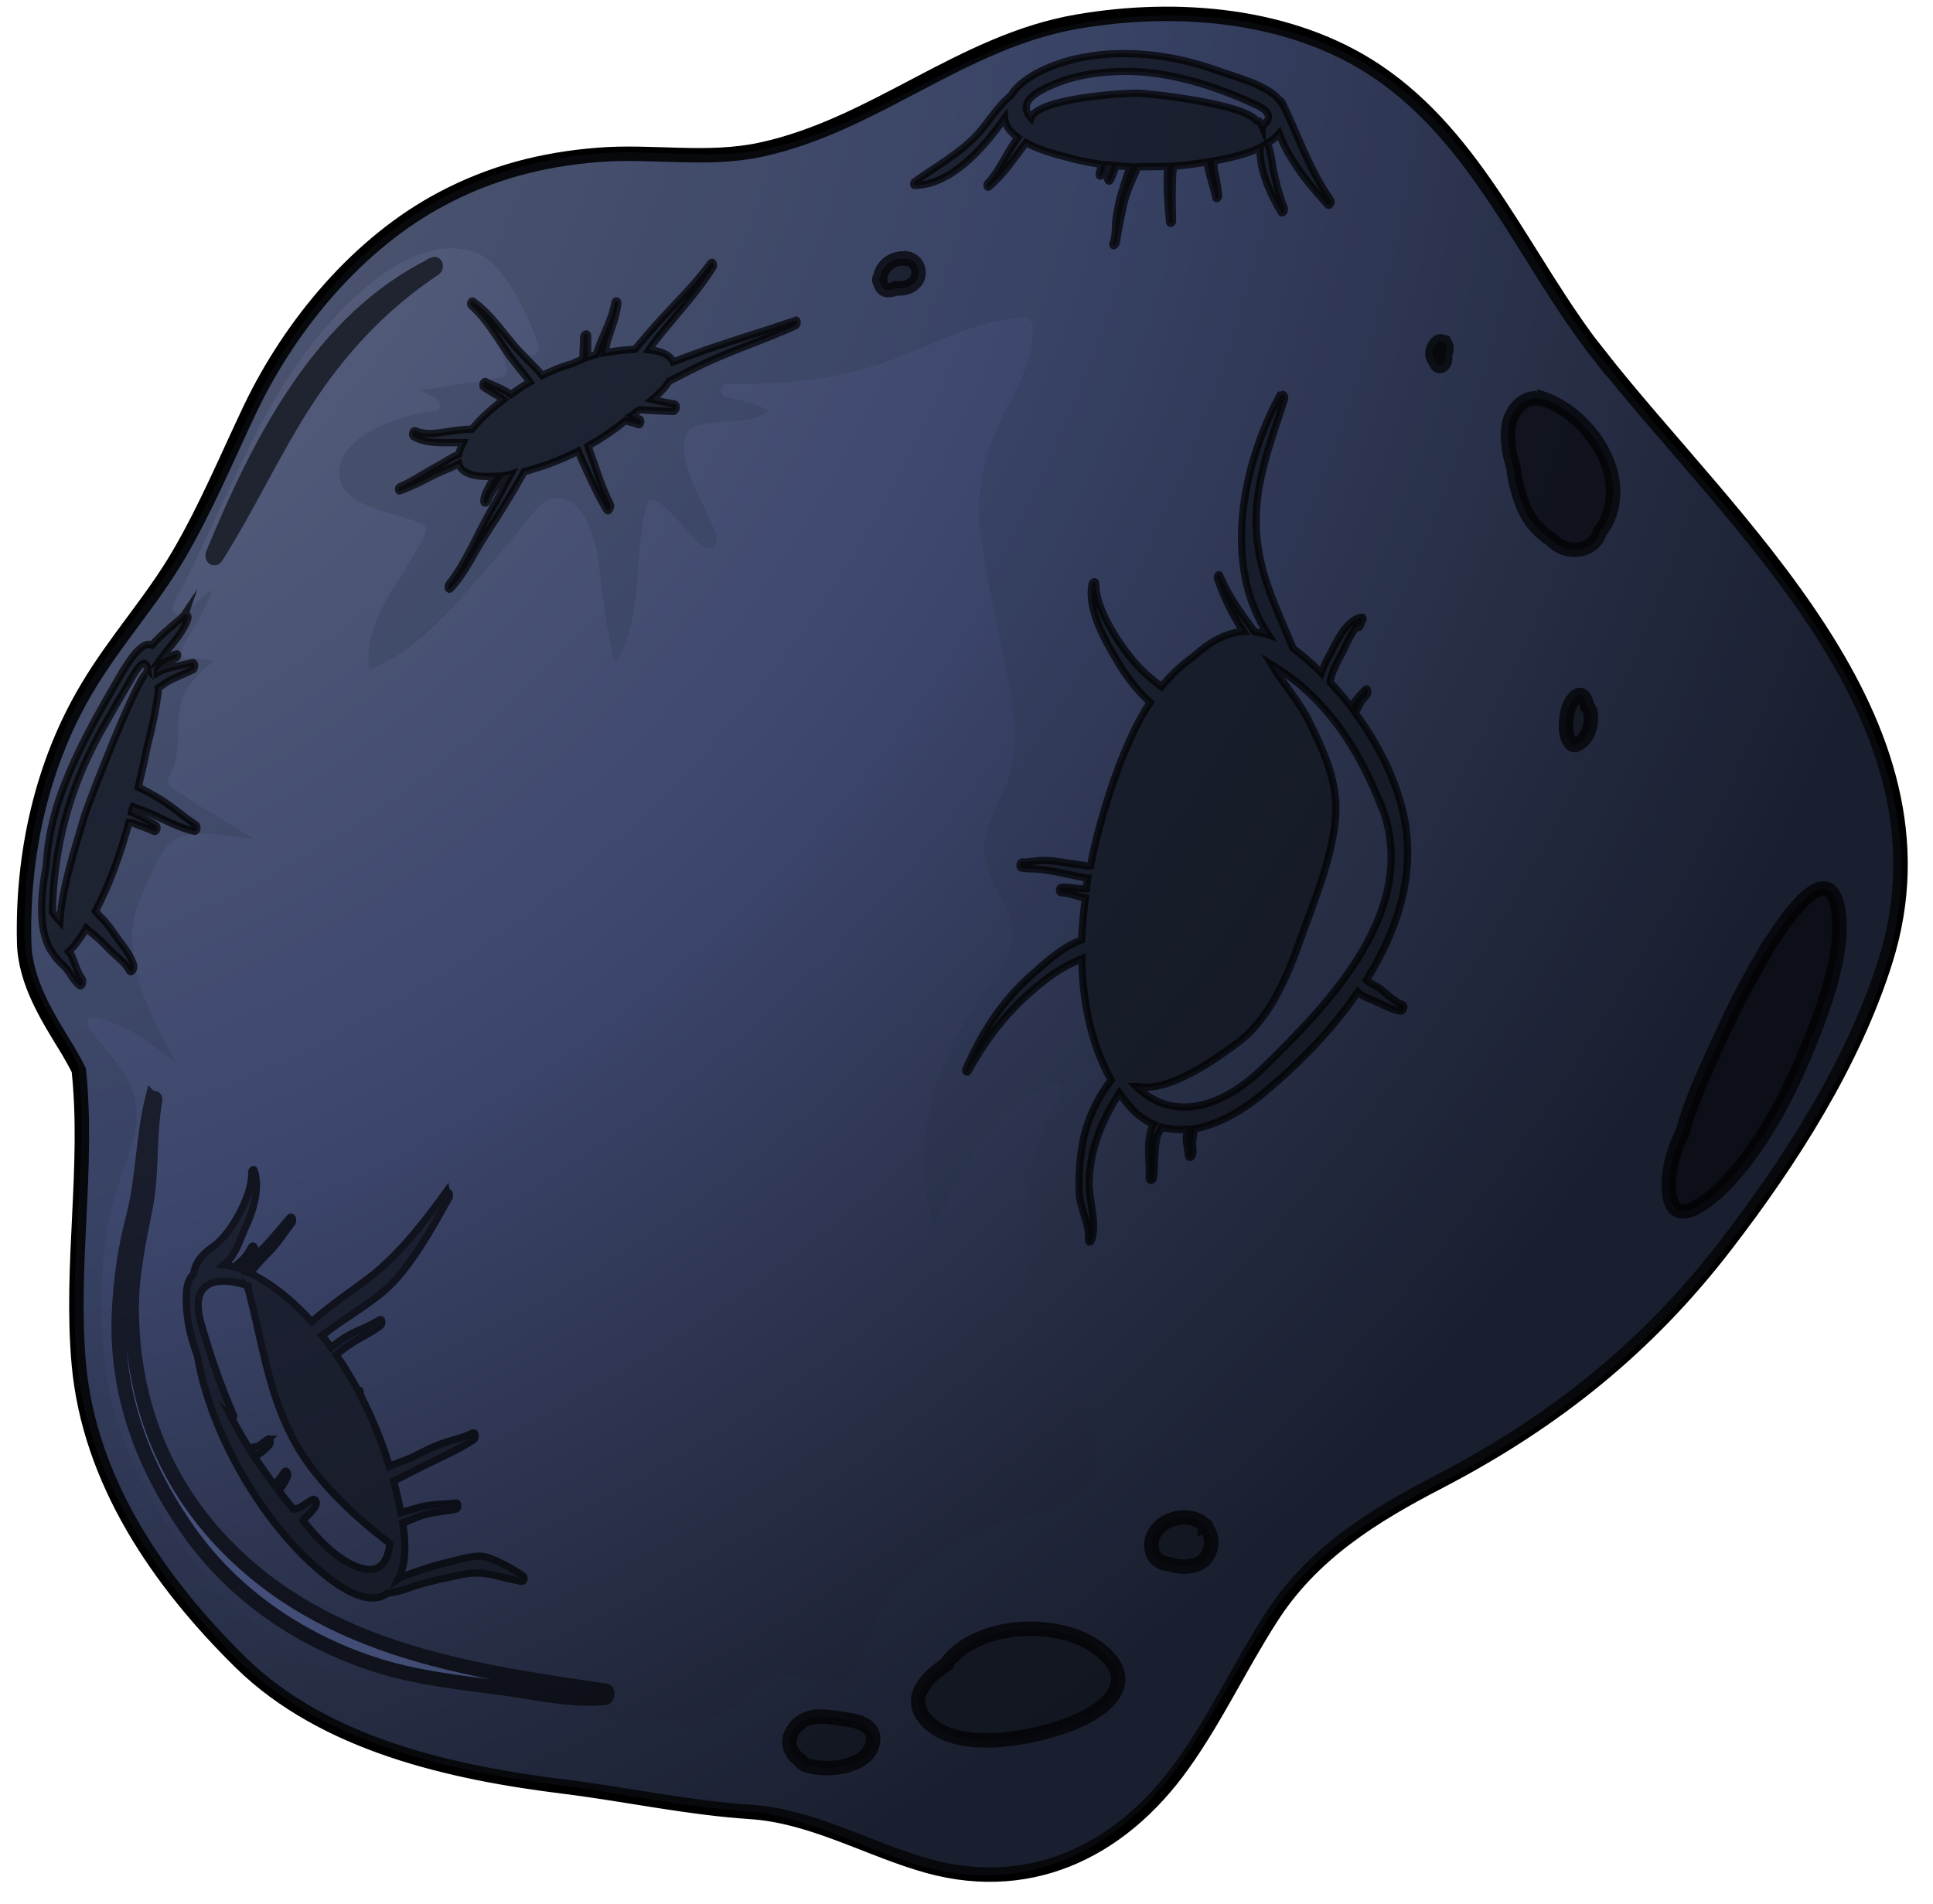 <?xml version="1.0" encoding="UTF-8"?> <svg xmlns="http://www.w3.org/2000/svg" width="67" height="66" viewBox="0 0 67 66" fill="none"><path d="M55.398 12.277C52.844 9.006 51.256 4.841 47.714 2.464C44.749 0.475 40.807 0.157 37.36 0.746C33.347 1.428 30.335 4.323 26.405 5.182C24.534 5.594 22.605 5.217 20.722 5.37C18.792 5.523 17.027 5.982 15.321 6.888C12.427 8.418 10.085 11.23 8.685 14.148C7.873 15.854 7.156 17.584 6.202 19.22C5.261 20.832 3.979 22.232 3.026 23.844C1.449 26.48 0.766 29.61 0.837 32.657C0.861 34.046 1.661 35.281 2.367 36.434C2.496 36.658 2.625 36.881 2.731 37.105C3.084 40.47 2.425 43.847 2.731 47.283C3.096 51.355 5.508 54.849 8.344 57.638C11.25 60.486 15.663 61.462 19.593 61.944C21.746 62.215 23.84 62.674 25.994 62.815C28.041 62.945 29.888 63.992 31.83 64.592C35.548 65.769 38.807 64.251 41.007 61.156C42.149 59.556 42.984 57.756 44.043 56.108C45.467 53.861 47.608 52.543 49.903 51.355C53.88 49.283 57.115 46.695 59.845 43.13C62.081 40.223 64.246 36.834 65.352 33.316C67.999 24.915 59.975 18.113 55.398 12.265V12.277Z" fill="url(#paint0_radial_290_287)" stroke="black" stroke-width="0.5" stroke-miterlimit="10"></path><g style="mix-blend-mode:multiply" opacity="0.2"><path d="M55.504 12.418C52.962 9.136 51.397 4.958 47.879 2.558C44.926 0.546 40.984 0.216 37.536 0.793C33.512 1.464 30.488 4.323 26.558 5.158C24.699 5.558 22.758 5.17 20.875 5.311C18.945 5.453 17.169 5.9 15.463 6.794C12.545 8.312 10.203 11.112 8.791 14.03C7.968 15.725 7.238 17.466 6.285 19.09C5.332 20.691 4.049 22.091 3.084 23.691C1.496 26.315 0.79 29.445 0.849 32.492C0.861 33.881 1.661 35.128 2.355 36.281C2.496 36.505 2.614 36.728 2.72 36.964C3.049 40.329 2.367 43.706 2.661 47.13C3.002 51.202 5.402 54.708 8.215 57.52C11.109 60.403 15.521 61.403 19.44 61.898C21.581 62.168 23.676 62.651 25.841 62.792C27.888 62.945 29.724 63.992 31.653 64.604C35.371 65.804 38.631 64.298 40.855 61.215C42.008 59.627 42.855 57.838 43.914 56.179C45.349 53.943 47.502 52.649 49.809 51.472C53.797 49.425 57.045 46.848 59.798 43.294C62.046 40.4 64.234 37.023 65.364 33.516C68.058 25.127 60.057 18.278 55.515 12.407L55.504 12.418ZM35.771 11.183C35.924 12.242 35.371 13.23 34.901 14.148C34.206 15.501 33.818 16.772 33.971 18.325C34.136 19.89 34.536 21.42 34.818 22.973C35.042 24.15 35.383 25.503 35.042 26.692C34.83 27.433 34.442 28.068 34.218 28.786C33.901 29.833 34.359 30.469 34.807 31.339C35.301 32.328 35.136 33.069 34.454 33.94C32.547 36.352 31.418 39.553 32.359 42.577C33.347 40.6 34.336 38.399 36.489 37.552C36.713 37.47 36.925 37.717 36.783 37.917C35.23 40.27 35.218 44.365 36.407 46.883C36.936 47.989 39.042 50.684 37.431 51.813C36.466 52.484 35.218 52.555 34.148 52.978C32.677 53.567 31.253 54.449 30.488 55.885C30.112 56.602 30.053 57.744 29.312 58.191C28.347 58.768 27.229 57.485 26.264 58.332C25.558 58.944 25.064 59.685 24.029 59.721C23.017 59.744 22.017 59.58 21.016 59.474C18.451 59.215 15.71 59.25 13.192 58.615C9.921 57.791 7.203 55.202 5.497 52.378C5.002 51.566 4.567 50.684 4.238 49.79C3.437 47.624 3.402 45.248 3.649 42.977C3.79 41.776 4.273 40.67 4.602 39.529C5.108 37.799 4.085 36.893 3.061 35.658C2.932 35.505 3.061 35.211 3.273 35.27C4.391 35.493 5.238 36.175 6.108 36.846C5.144 35.069 4.002 32.975 4.908 31.033C5.155 30.492 5.602 29.198 6.238 29.009C7.061 28.762 7.909 29.009 8.756 29.068C7.826 28.456 6.826 27.927 5.92 27.268C5.814 27.186 5.791 27.044 5.861 26.927C6.438 25.974 5.897 24.703 6.532 23.797C6.779 23.444 7.097 23.162 7.426 22.914C7.12 22.856 6.803 22.82 6.485 22.808C6.285 22.808 6.238 22.573 6.32 22.432C6.685 21.797 7.132 21.149 7.356 20.443C7.003 20.702 6.697 20.985 6.367 21.267C6.144 21.455 5.897 21.161 6.014 20.938C7.991 17.266 9.156 13.183 12.321 10.277C13.392 9.3 14.921 8.241 16.439 8.735C17.498 9.088 18.345 11.006 18.663 11.971C18.734 12.171 18.498 12.43 18.298 12.265C17.757 11.795 17.251 11.277 16.769 10.736C17.098 11.406 17.392 12.077 17.581 12.807C17.604 12.936 17.498 13.066 17.381 13.089C16.451 13.242 15.51 13.395 14.568 13.524C14.745 13.619 14.933 13.713 15.11 13.807C15.286 13.901 15.333 14.254 15.063 14.266C14.027 14.325 11.733 15.066 11.756 16.407C11.756 17.631 13.851 17.749 14.674 18.196C14.768 18.243 14.804 18.384 14.757 18.478C14.086 19.961 12.509 21.491 12.803 23.209C14.38 22.62 15.675 21.102 16.733 19.867C17.239 19.279 17.745 18.69 18.239 18.09C18.475 17.796 18.769 17.337 19.181 17.278C20.252 17.113 20.663 18.784 20.758 19.526C20.91 20.632 20.981 21.702 21.252 22.738C21.287 22.808 21.322 22.867 21.369 22.926C22.334 21.302 21.934 19.267 22.417 17.49C22.452 17.337 22.652 17.29 22.781 17.372C23.134 17.608 23.405 17.949 23.676 18.243C23.887 18.467 24.076 18.714 24.311 18.902C24.688 19.196 24.946 18.855 24.793 18.455C24.476 17.608 23.923 16.796 23.746 15.901C23.664 15.443 23.664 14.878 24.217 14.736C25.088 14.513 25.876 14.748 26.652 14.254C26.205 13.983 25.723 13.877 25.194 13.772C24.899 13.713 24.935 13.289 25.252 13.301C27.276 13.348 29.312 13.124 31.194 12.36C32.583 11.807 33.959 11.089 35.477 11.007C35.607 11.007 35.736 11.065 35.748 11.207L35.771 11.183Z" fill="#252B41"></path></g><g style="mix-blend-mode:screen" opacity="0.6"><path d="M5.273 38.117C4.944 39.458 4.967 40.847 4.614 42.2C4.32 43.318 4.167 44.447 4.12 45.601C4.026 48.26 4.909 50.696 6.391 52.872C7.956 55.191 10.286 56.814 12.921 57.685C14.38 58.167 15.875 58.32 17.381 58.52C18.569 58.673 19.758 58.979 20.97 58.862C21.064 58.862 21.087 58.626 20.993 58.615C15.981 57.885 10.945 57.132 7.415 53.143C5.52 50.99 4.603 48.342 4.567 45.495C4.544 44.259 4.814 43.035 5.05 41.835C5.285 40.6 5.156 39.364 5.379 38.141C5.391 38.046 5.309 38.035 5.285 38.129L5.273 38.117Z" fill="#536194"></path><path d="M5.273 38.117C4.944 39.458 4.967 40.847 4.614 42.2C4.32 43.318 4.167 44.447 4.12 45.601C4.026 48.26 4.909 50.696 6.391 52.872C7.956 55.191 10.286 56.814 12.921 57.685C14.38 58.167 15.875 58.32 17.381 58.52C18.569 58.673 19.758 58.979 20.97 58.862C21.064 58.862 21.087 58.626 20.993 58.615C15.981 57.885 10.945 57.132 7.415 53.143C5.52 50.99 4.603 48.342 4.567 45.495C4.544 44.259 4.814 43.035 5.05 41.835C5.285 40.6 5.156 39.364 5.379 38.141C5.391 38.046 5.309 38.035 5.285 38.129L5.273 38.117Z" stroke="black" stroke-width="0.5" stroke-miterlimit="10"></path></g><path opacity="0.7" d="M6.415 21.279C6.273 21.491 5.626 21.926 5.273 22.361C4.908 22.185 4.438 22.985 4.273 23.244C3.414 24.715 2.567 26.162 2.026 27.786C1.767 28.574 1.649 29.28 1.602 30.01C1.402 31.08 1.308 32.351 1.837 33.057C1.943 33.234 2.096 33.375 2.226 33.504C2.426 33.693 2.52 33.975 2.755 34.163C2.849 34.234 2.896 33.998 2.849 33.94C2.696 33.728 2.602 33.434 2.508 33.187C2.485 33.116 2.438 33.057 2.379 32.998C2.591 32.798 2.826 32.469 2.991 32.187C3.049 32.245 3.12 32.304 3.202 32.363C3.426 32.539 3.626 32.739 3.826 32.951C4.014 33.14 4.355 33.387 4.473 33.634C4.544 33.787 4.661 33.575 4.638 33.481C4.532 33.069 4.179 32.704 3.955 32.363C3.802 32.139 3.661 31.951 3.461 31.763C3.402 31.704 3.367 31.645 3.308 31.586C3.814 30.633 4.179 29.574 4.473 28.503C4.508 28.503 4.555 28.527 4.579 28.527C4.826 28.621 5.085 28.703 5.332 28.821C5.438 28.868 5.485 28.656 5.403 28.609C5.179 28.468 4.967 28.351 4.732 28.245C4.673 28.221 4.614 28.186 4.555 28.162C4.567 28.103 4.591 28.033 4.614 27.974C4.826 28.056 5.061 28.127 5.238 28.209C5.72 28.433 6.203 28.692 6.732 28.821C6.826 28.845 6.862 28.645 6.791 28.598C6.332 28.292 5.932 27.927 5.45 27.645C5.273 27.55 5.038 27.397 4.791 27.291C4.85 27.044 4.908 26.785 4.967 26.538C5.014 26.315 5.061 26.091 5.109 25.856C5.273 25.232 5.403 24.609 5.485 23.985C5.485 23.938 5.485 23.891 5.485 23.844C5.614 23.773 5.72 23.679 5.826 23.62C6.109 23.467 6.403 23.361 6.685 23.22C6.768 23.185 6.779 22.938 6.662 22.973C6.32 23.067 5.803 23.114 5.45 23.326C5.45 23.303 5.45 23.267 5.45 23.244C5.485 23.22 5.52 23.185 5.544 23.15C5.697 22.985 5.92 22.914 6.12 22.797C6.156 22.773 6.167 22.644 6.12 22.667C5.932 22.738 5.72 22.797 5.532 22.891C5.862 22.432 6.32 21.996 6.509 21.455C6.544 21.373 6.462 21.22 6.391 21.349L6.415 21.279ZM5.109 23.197C5.109 23.197 5.061 23.314 5.109 23.326C4.85 23.22 3.014 27.962 2.92 28.315C2.591 29.457 2.155 30.739 2.073 31.951C1.99 31.857 1.908 31.751 1.814 31.61V31.563C1.873 29.363 2.39 27.374 3.461 25.421C3.838 24.75 4.226 24.079 4.614 23.42C4.932 22.879 5.073 22.914 5.12 23.208L5.109 23.197Z" fill="#0F131B" stroke="black" stroke-width="0.25" stroke-miterlimit="10"></path><path opacity="0.7" d="M38.124 57.191C36.748 56.096 33.865 56.226 32.806 57.673C32.806 57.673 32.806 57.685 32.806 57.697C32.1 58.167 31.535 58.803 31.983 59.474C32.971 60.921 36.03 60.238 37.324 59.674C38.572 59.132 39.383 58.191 38.136 57.203L38.124 57.191Z" fill="#0F131B" stroke="black" stroke-width="0.5" stroke-miterlimit="10"></path><path opacity="0.7" d="M44.361 13.713C43.066 16.09 42.349 19.596 43.961 22.008C43.796 21.949 43.643 21.926 43.49 21.902C43.031 21.291 42.584 20.679 42.278 19.949C42.243 19.867 42.172 19.996 42.196 20.055C42.419 20.69 42.713 21.314 43.102 21.891C42.478 21.938 41.913 22.267 41.384 22.75C40.948 23.055 40.572 23.42 40.254 23.809C39.878 23.514 39.525 23.22 39.207 22.82C38.736 22.244 37.948 21.043 37.983 20.243C37.983 20.126 37.877 20.161 37.854 20.243C37.677 21.149 38.313 22.22 38.76 22.973C38.936 23.279 39.372 23.915 39.866 24.35C39.407 25.044 39.066 25.832 38.748 26.656C38.348 27.762 38.019 28.88 37.795 30.021C37.713 30.021 37.642 30.021 37.572 29.998C37.324 29.963 37.077 29.939 36.83 29.892C36.583 29.857 36.348 29.821 36.101 29.833C35.877 29.833 35.665 29.904 35.442 29.88C35.348 29.88 35.312 30.069 35.407 30.092C35.571 30.127 35.76 30.116 35.924 30.127C36.218 30.151 36.477 30.198 36.76 30.257C37.03 30.316 37.289 30.374 37.56 30.422C37.619 30.433 37.666 30.445 37.701 30.445C37.677 30.563 37.666 30.692 37.654 30.81C37.583 30.81 37.501 30.81 37.419 30.81C37.207 30.786 36.995 30.739 36.783 30.763C36.713 30.763 36.701 30.939 36.771 30.951C36.995 30.951 37.207 31.033 37.43 31.092C37.489 31.104 37.548 31.116 37.619 31.128C37.56 31.61 37.513 32.092 37.489 32.587C36.842 32.81 36.183 33.422 35.771 33.787C34.689 34.752 34.053 35.775 33.477 37.07C33.453 37.129 33.512 37.223 33.559 37.14C34.277 35.846 35.053 34.881 36.242 33.963C36.618 33.669 37.042 33.422 37.501 33.234C37.501 33.269 37.501 33.304 37.501 33.328C37.524 34.693 37.819 36.211 38.513 37.446C38.03 38.046 37.666 38.905 37.548 39.505C37.43 40.129 37.383 40.729 37.407 41.364C37.419 41.859 37.795 42.518 37.724 42.988C37.724 43.035 37.76 43.106 37.807 43.035C38.066 42.553 37.724 41.506 37.748 40.988C37.783 39.788 38.207 38.835 38.795 37.893C38.901 38.046 39.019 38.199 39.148 38.352C39.407 38.646 39.678 38.846 39.984 38.976C39.866 39.176 39.831 39.47 39.819 39.635C39.795 40.035 39.854 40.435 39.831 40.835C39.831 40.964 39.96 40.941 39.984 40.835C40.019 40.553 40.007 40.258 40.031 39.976C40.031 39.811 40.054 39.647 40.09 39.482C40.113 39.329 40.207 39.211 40.266 39.082C40.56 39.152 40.866 39.176 41.184 39.152C41.101 39.329 41.101 39.564 41.148 39.729C41.16 39.811 41.172 39.894 41.184 39.976C41.184 40.023 41.184 40.105 41.231 40.129C41.231 40.129 41.278 40.129 41.29 40.105C41.372 40.011 41.349 39.858 41.337 39.741C41.325 39.529 41.372 39.341 41.407 39.129C42.219 38.988 43.031 38.517 43.666 37.999C44.867 37.023 46.114 35.787 47.067 34.387C47.22 34.54 47.432 34.622 47.644 34.705C47.949 34.834 48.232 35.011 48.561 35.057C48.644 35.057 48.703 34.858 48.62 34.834C48.338 34.716 48.114 34.505 47.891 34.316C47.761 34.21 47.596 34.14 47.455 34.046C47.42 34.022 47.385 33.999 47.361 33.975C48.526 32.116 49.161 30.021 48.561 27.88C48.244 26.738 47.679 25.68 46.985 24.726C47.02 24.632 47.067 24.538 47.114 24.444C47.185 24.314 47.291 24.197 47.385 24.079C47.432 24.009 47.408 23.797 47.314 23.915C47.138 24.114 46.938 24.291 46.843 24.526C46.608 24.22 46.361 23.926 46.102 23.656C46.137 23.361 46.29 23.067 46.432 22.797C46.538 22.62 46.62 22.42 46.714 22.232C46.761 22.138 46.808 22.044 46.867 21.949C46.82 22.02 47.255 21.361 47.09 21.726C47.09 21.738 47.09 21.785 47.114 21.749C47.196 21.596 47.173 21.643 47.243 21.467C47.243 21.444 47.243 21.385 47.208 21.396C46.655 21.467 46.302 22.314 46.067 22.738C45.996 22.867 45.879 23.091 45.796 23.326C45.549 23.079 45.279 22.844 45.008 22.62C44.937 22.561 44.878 22.526 44.82 22.479C44.267 21.126 43.631 19.925 43.549 18.408C43.455 16.772 44.043 15.348 44.525 13.83C44.549 13.748 44.478 13.595 44.408 13.725L44.361 13.713ZM47.867 27.892C49.279 31.48 46.149 34.716 43.772 37.034C42.513 38.258 40.772 39.011 39.383 37.67C39.419 37.67 39.454 37.67 39.478 37.67C40.56 37.858 42.16 36.693 42.866 36.175C44.102 35.269 44.702 33.634 45.196 32.233C45.678 30.904 46.443 29.021 46.279 27.586C46.161 26.621 45.773 25.821 45.349 24.962C45.02 24.303 44.467 23.691 44.078 23.044C44.302 23.185 44.514 23.314 44.678 23.444C46.184 24.538 47.196 26.209 47.855 27.903L47.867 27.892Z" fill="#0F131B" stroke="black" stroke-width="0.25" stroke-miterlimit="10"></path><path opacity="0.7" d="M44.373 3.499C43.949 2.946 42.855 2.687 42.314 2.487C40.725 1.899 38.949 1.664 37.278 2.04C36.619 2.193 35.442 2.617 35.042 3.311C34.595 3.664 34.23 4.276 33.865 4.676C33.254 5.323 32.43 5.782 31.7 6.3C31.677 6.312 31.642 6.441 31.7 6.429C32.959 6.406 34.054 5.182 34.819 4.099C34.842 4.37 35.03 4.582 35.277 4.77C34.901 5.276 34.654 5.911 34.23 6.359C34.195 6.382 34.207 6.523 34.266 6.488C34.783 6.064 35.16 5.476 35.56 4.947C36.054 5.217 36.678 5.37 37.031 5.464C37.407 5.57 37.784 5.641 38.172 5.7C38.172 5.77 38.16 5.829 38.137 5.888C38.137 5.923 38.137 5.959 38.113 5.97C38.113 5.97 38.078 6.041 38.113 6.017C38.101 6.041 38.09 6.088 38.113 6.1C38.195 6.159 38.266 5.935 38.337 5.711C38.407 5.711 38.466 5.711 38.537 5.735C38.501 5.876 38.466 6.006 38.395 6.123C38.36 6.206 38.431 6.359 38.49 6.241C38.56 6.088 38.631 5.923 38.678 5.747C38.843 5.759 39.007 5.77 39.172 5.782C39.054 6.076 38.972 6.382 38.878 6.676C38.784 6.959 38.737 7.253 38.69 7.535C38.643 7.794 38.69 8.182 38.572 8.441C38.572 8.465 38.572 8.547 38.619 8.512C38.701 8.453 38.69 8.418 38.713 8.3C38.772 7.912 38.854 7.524 38.937 7.135C39.031 6.665 39.254 6.229 39.443 5.782C39.784 5.782 40.125 5.782 40.466 5.77C40.466 5.829 40.466 5.888 40.466 5.935C40.431 6.523 40.49 7.112 40.537 7.688C40.537 7.794 40.643 7.747 40.643 7.665C40.631 7.147 40.619 6.641 40.643 6.135C40.643 6.006 40.666 5.876 40.69 5.758C41.078 5.735 41.467 5.676 41.843 5.617C41.89 6.041 42.067 6.465 42.137 6.841C42.161 6.959 42.255 6.841 42.243 6.77C42.208 6.488 42.161 6.217 42.102 5.947C42.078 5.829 42.078 5.7 42.067 5.582C42.278 5.547 42.49 5.5 42.69 5.453C42.984 5.382 43.349 5.276 43.679 5.111C43.632 5.864 44.032 6.735 44.408 7.359C44.467 7.453 44.549 7.265 44.514 7.206C44.349 6.806 44.243 6.382 44.149 5.959C44.079 5.641 44.067 5.264 43.926 4.97C44.079 4.876 44.232 4.758 44.337 4.629C44.679 5.558 45.408 6.441 46.02 7.1C46.102 7.182 46.173 6.982 46.114 6.923C45.373 5.864 44.996 4.699 44.443 3.558C44.42 3.523 44.408 3.488 44.373 3.488V3.499ZM43.749 4.394C43.749 4.394 43.702 4.288 43.69 4.252C43.667 4.205 43.632 4.182 43.596 4.194C43.584 4.194 43.573 4.194 43.561 4.194C43.126 3.582 39.725 3.229 39.407 3.229C38.913 3.229 35.972 3.405 35.736 4.088C35.489 3.805 35.466 3.488 36.042 3.158C36.925 2.664 37.878 2.499 38.866 2.476C40.455 2.44 42.125 2.97 43.549 3.64C44.102 3.899 44.043 4.158 43.749 4.37V4.394Z" fill="#0F131B" stroke="black" stroke-width="0.25" stroke-miterlimit="10"></path><path opacity="0.7" d="M27.63 11.089C26.194 11.583 24.735 11.995 23.335 12.548C23.206 12.277 22.888 12.171 22.5 12.124C22.558 12.042 22.605 11.971 22.641 11.912C23.323 11.03 24.111 10.218 24.712 9.265C24.759 9.206 24.712 9.018 24.629 9.124C24.064 9.9 23.358 10.571 22.711 11.289C22.476 11.559 22.241 11.83 22.005 12.112C21.593 12.124 21.182 12.195 20.958 12.23C21.005 12.065 21.029 11.901 21.064 11.795C21.194 11.371 21.37 10.959 21.417 10.512C21.417 10.418 21.335 10.394 21.311 10.5C21.205 11.124 20.852 11.677 20.664 12.289C20.57 12.312 20.464 12.36 20.37 12.383V12.289C20.37 12.077 20.37 11.865 20.37 11.653C20.37 11.512 20.229 11.583 20.229 11.689C20.229 11.936 20.205 12.195 20.205 12.442C20.076 12.501 19.958 12.548 19.84 12.607C19.499 12.701 19.146 12.842 18.793 13.018C18.558 12.713 18.228 12.43 18.005 12.183C17.475 11.606 17.04 10.9 16.393 10.441C16.322 10.394 16.287 10.559 16.334 10.595C16.863 11.053 17.228 11.712 17.628 12.289C17.864 12.618 18.134 12.924 18.369 13.242C18.146 13.371 17.922 13.524 17.699 13.677C17.463 13.477 17.11 13.383 16.84 13.23C16.758 13.183 16.699 13.383 16.769 13.43C16.91 13.524 17.052 13.607 17.193 13.689C17.275 13.736 17.369 13.795 17.452 13.854C17.005 14.195 16.628 14.548 16.358 14.878C16.228 14.878 16.11 14.889 15.981 14.901C15.498 14.936 14.863 15.148 14.404 14.936C14.31 14.889 14.263 15.089 14.334 15.136C14.722 15.383 15.357 15.348 15.805 15.348C15.887 15.348 15.969 15.348 16.052 15.348C15.981 15.501 15.922 15.642 15.899 15.748C15.675 15.842 15.451 15.984 15.24 16.113C14.769 16.36 14.345 16.666 13.851 16.878C13.804 16.901 13.792 17.043 13.851 17.019C14.251 16.878 14.604 16.701 14.981 16.501C15.275 16.348 15.604 16.242 15.899 16.078C16.016 16.466 16.558 16.548 17.146 16.513C17.11 16.572 17.075 16.619 17.052 16.678C16.946 16.89 16.781 17.125 16.769 17.372C16.769 17.466 16.852 17.466 16.887 17.384C17.028 17.054 17.252 16.772 17.463 16.478C17.546 16.478 17.628 16.466 17.699 16.443C17.475 16.843 17.275 17.266 17.04 17.654C16.569 18.466 16.146 19.525 15.557 20.255C15.51 20.314 15.534 20.49 15.616 20.408C16.11 19.89 16.44 19.149 16.828 18.549C17.299 17.831 17.758 17.102 18.169 16.348C18.275 16.325 18.381 16.301 18.464 16.266C19.005 16.113 19.546 15.889 20.04 15.642C20.111 15.819 20.193 16.007 20.276 16.184C20.511 16.69 20.735 17.196 21.029 17.678C21.099 17.796 21.193 17.56 21.158 17.49C20.829 16.843 20.629 16.148 20.382 15.466C20.84 15.207 21.276 14.913 21.676 14.583C21.829 14.642 21.994 14.666 22.135 14.725C22.205 14.748 22.241 14.572 22.182 14.536C22.088 14.489 22.005 14.442 21.911 14.395C21.947 14.372 21.97 14.348 22.005 14.325C22.052 14.289 22.099 14.242 22.158 14.207C22.252 14.207 22.346 14.207 22.429 14.219C22.723 14.242 23.029 14.254 23.335 14.266C23.441 14.266 23.488 14.03 23.382 14.007C23.123 13.96 22.852 13.913 22.605 13.854C22.829 13.666 23.052 13.442 23.194 13.218C23.7 12.96 24.182 12.701 24.688 12.477C25.641 12.054 26.641 11.724 27.583 11.289C27.641 11.265 27.653 11.065 27.571 11.1L27.63 11.089Z" fill="#0F131B" stroke="black" stroke-width="0.25" stroke-miterlimit="10"></path><path opacity="0.7" d="M60.939 33.41C60.421 34.304 59.962 35.234 59.539 36.175C59.104 37.129 58.609 38.176 58.327 39.235C57.962 39.941 57.751 40.823 57.88 41.506C58.092 42.647 59.351 41.506 59.751 41.106C61.057 39.764 61.986 37.964 62.681 36.258C63.21 34.975 63.951 32.951 63.716 31.551C63.328 29.268 61.245 32.869 60.939 33.422V33.41Z" fill="#08090E" stroke="black" stroke-width="0.5" stroke-miterlimit="10"></path><g opacity="0.7"><path d="M15.476 41.306C14.746 42.318 13.817 43.518 12.828 44.271C12.134 44.8 11.452 45.248 10.805 45.824C10.169 45.118 9.463 44.53 8.675 44.142C8.875 43.859 9.11 43.636 9.345 43.388C9.64 43.094 9.863 42.718 10.122 42.388C10.169 42.329 10.134 42.118 10.04 42.224C9.745 42.565 9.463 42.918 9.145 43.247C8.898 43.494 8.616 43.718 8.486 44.071C8.439 44.047 8.392 44.036 8.357 44.012C8.428 43.93 8.498 43.859 8.569 43.777C8.675 43.647 8.757 43.494 8.816 43.341C8.863 43.235 8.757 43.13 8.698 43.259C8.604 43.459 8.463 43.636 8.286 43.777C8.228 43.824 8.181 43.871 8.133 43.93C8.004 43.894 7.886 43.859 7.757 43.847C7.828 43.788 7.886 43.73 7.945 43.671C8.228 43.353 8.345 42.894 8.522 42.518C8.792 41.941 9.004 41.2 8.816 40.576C8.792 40.494 8.722 40.588 8.722 40.647C8.769 41.412 8.004 42.8 7.38 43.224C7.004 43.483 6.769 43.765 6.71 44.165C6.557 44.318 6.474 44.542 6.463 44.836C6.427 45.601 6.58 46.307 6.839 46.989C7.31 49.778 9.169 52.861 11.134 54.496C11.628 54.908 12.734 55.755 13.417 55.237C13.817 55.202 14.334 54.99 14.499 54.943C15.005 54.79 15.534 54.684 16.052 54.579C16.817 54.426 17.37 54.708 18.088 54.826C18.158 54.837 18.194 54.684 18.135 54.637C17.735 54.367 17.335 54.143 16.888 53.99C16.511 53.861 15.876 54.084 15.511 54.167C14.993 54.284 14.487 54.461 13.981 54.649C13.958 54.649 13.887 54.684 13.817 54.731C14.087 54.178 14.064 53.461 13.958 52.802C14.146 52.731 14.334 52.649 14.523 52.578C14.958 52.413 15.37 52.413 15.805 52.319C15.887 52.296 15.899 52.096 15.805 52.108C15.358 52.166 14.958 52.131 14.523 52.261C14.311 52.319 14.099 52.378 13.899 52.437C13.84 52.143 13.77 51.86 13.711 51.613C13.699 51.531 13.664 51.437 13.64 51.343C13.864 51.237 14.099 51.119 14.323 51.002C15.005 50.648 15.77 50.331 16.417 49.919C16.499 49.86 16.499 49.625 16.37 49.684C16.005 49.872 15.593 49.931 15.217 50.084C14.876 50.213 14.558 50.39 14.24 50.543C14.028 50.637 13.746 50.719 13.499 50.837C13.252 50.025 12.911 49.178 12.487 48.354C12.487 48.295 12.499 48.166 12.428 48.201C12.428 48.201 12.416 48.201 12.405 48.201C12.181 47.777 11.922 47.366 11.652 46.965C11.816 46.836 11.981 46.707 12.158 46.589C12.499 46.365 12.875 46.201 13.193 45.954C13.252 45.907 13.252 45.695 13.158 45.754C12.828 45.965 12.452 46.095 12.099 46.283C11.875 46.401 11.675 46.554 11.475 46.718C11.369 46.577 11.263 46.424 11.157 46.295C11.287 46.224 11.405 46.118 11.581 45.989C12.146 45.589 12.758 45.224 13.287 44.777C14.205 44 14.993 42.541 15.57 41.506C15.593 41.447 15.57 41.27 15.488 41.364L15.476 41.306ZM8.592 44.648C9.063 46.389 9.263 48.107 10.087 49.742C10.805 51.202 12.228 52.531 13.511 53.508C13.44 54.214 13.099 54.696 12.169 54.226C11.51 53.896 10.981 53.308 10.51 52.731C10.522 52.719 10.534 52.696 10.534 52.661C10.687 52.543 10.84 52.355 10.91 52.261C10.957 52.202 10.981 52.108 10.946 52.037C10.922 51.99 10.887 51.966 10.851 51.978C10.628 52.072 10.44 52.308 10.181 52.319H10.169C10.004 52.119 9.828 51.907 9.663 51.684C9.781 51.531 9.887 51.366 9.957 51.213C10.004 51.107 9.934 50.896 9.84 51.06C9.745 51.202 9.64 51.355 9.498 51.472C8.981 50.778 8.463 49.989 8.039 49.178C8.075 49.213 8.11 49.107 8.098 49.072C7.639 48.025 7.286 46.989 6.969 45.883C6.521 44.306 7.651 44.247 8.604 44.577C8.604 44.6 8.604 44.636 8.604 44.659L8.592 44.648Z" fill="#0F131B" stroke="black" stroke-width="0.25" stroke-miterlimit="10"></path><path d="M9.287 49.895C9.217 49.954 9.146 50.025 9.064 50.084C8.97 50.154 8.899 50.142 8.793 50.166C8.723 50.178 8.711 50.295 8.734 50.343C8.852 50.637 9.228 50.201 9.334 50.095C9.393 50.037 9.37 49.825 9.276 49.895H9.287Z" fill="#0F131B" stroke="black" stroke-width="0.25" stroke-miterlimit="10"></path></g><path opacity="0.7" d="M41.76 52.884C41.195 52.284 39.83 52.708 39.913 53.649C39.948 54.026 40.207 54.202 40.524 54.226C40.807 54.331 41.148 54.343 41.419 54.261C41.877 54.131 42.089 53.602 41.936 53.178C41.901 53.096 41.854 53.037 41.819 52.967C41.819 52.919 41.819 52.872 41.76 52.896V52.884Z" fill="#0F131B" stroke="black" stroke-width="0.5" stroke-miterlimit="10"></path><path opacity="0.7" d="M29.299 59.603C28.652 59.521 27.946 59.332 27.511 59.956C27.228 60.356 27.381 60.791 27.723 61.015C27.77 61.097 27.84 61.156 27.934 61.191C28.617 61.438 30.088 61.286 30.252 60.427C30.37 59.827 29.758 59.662 29.288 59.603H29.299Z" fill="#0F131B" stroke="black" stroke-width="0.5" stroke-miterlimit="10"></path><path opacity="0.7" d="M54.598 24.173C54.398 24.362 54.315 24.679 54.292 24.938C54.256 25.209 54.268 25.515 54.433 25.75C54.468 25.797 54.562 25.856 54.633 25.821C54.868 25.715 55.009 25.527 55.08 25.291C55.151 25.091 55.209 24.656 55.009 24.479C54.998 24.385 54.962 24.291 54.927 24.221C54.856 24.067 54.727 24.056 54.609 24.162L54.598 24.173Z" fill="#0F131B" stroke="black" stroke-width="0.5" stroke-miterlimit="10"></path><path opacity="0.7" d="M53.539 13.854C52.904 13.63 52.386 14.172 52.292 14.76C52.221 15.278 52.315 15.737 52.457 16.207C52.527 16.89 52.774 17.596 52.998 17.937C53.163 18.208 53.433 18.49 53.751 18.69C53.786 18.725 53.833 18.772 53.88 18.808C54.398 19.243 55.257 19.114 55.457 18.431C55.763 18.055 55.904 17.572 55.916 17.054C55.916 15.701 54.775 14.289 53.539 13.842V13.854Z" fill="#08090E" stroke="black" stroke-width="0.5" stroke-miterlimit="10"></path><path opacity="0.7" d="M50.008 11.842C49.89 11.806 49.808 11.877 49.749 11.96C49.643 12.101 49.596 12.336 49.726 12.477C49.749 12.524 49.773 12.583 49.808 12.642C49.867 12.724 49.961 12.689 50.008 12.642C50.09 12.56 50.102 12.442 50.09 12.336C50.09 12.336 50.09 12.312 50.09 12.289C50.09 12.265 50.102 12.254 50.114 12.218C50.149 12.101 50.161 11.901 50.008 11.854V11.842Z" fill="#0F131B" stroke="black" stroke-width="0.5" stroke-miterlimit="10"></path><path opacity="0.7" d="M31.418 8.971C30.994 8.9 30.559 9.194 30.512 9.618C30.465 9.641 30.453 9.747 30.512 9.783C30.535 9.947 30.641 10.089 30.841 10.053C30.912 10.053 30.982 10.03 31.041 9.994C31.253 10.018 31.477 9.983 31.653 9.841C31.983 9.571 31.853 9.03 31.43 8.959L31.418 8.971Z" fill="#0F131B" stroke="black" stroke-width="0.5" stroke-miterlimit="10"></path><g style="mix-blend-mode:screen" opacity="0.6"><path d="M15.039 9.171C11.121 11.065 8.979 15.337 7.379 19.208C7.344 19.29 7.414 19.42 7.485 19.314C8.579 17.596 9.426 15.737 10.532 14.007C11.768 12.101 13.18 10.571 15.062 9.312C15.121 9.277 15.121 9.124 15.039 9.159V9.171Z" fill="#536194"></path><path d="M15.039 9.171C11.121 11.065 8.979 15.337 7.379 19.208C7.344 19.29 7.414 19.42 7.485 19.314C8.579 17.596 9.426 15.737 10.532 14.007C11.768 12.101 13.18 10.571 15.062 9.312C15.121 9.277 15.121 9.124 15.039 9.159V9.171Z" stroke="black" stroke-width="0.5" stroke-miterlimit="10"></path></g><defs><radialGradient id="paint0_radial_290_287" cx="0" cy="0" r="1" gradientUnits="userSpaceOnUse" gradientTransform="translate(-8.814 -4.697) rotate(-39.191) scale(78.965 78.966)"><stop stop-color="#5E6DA5"></stop><stop offset="0.22" stop-color="#5A627D"></stop><stop offset="0.61" stop-color="#3D476D"></stop><stop offset="1" stop-color="#171B29"></stop></radialGradient></defs></svg> 